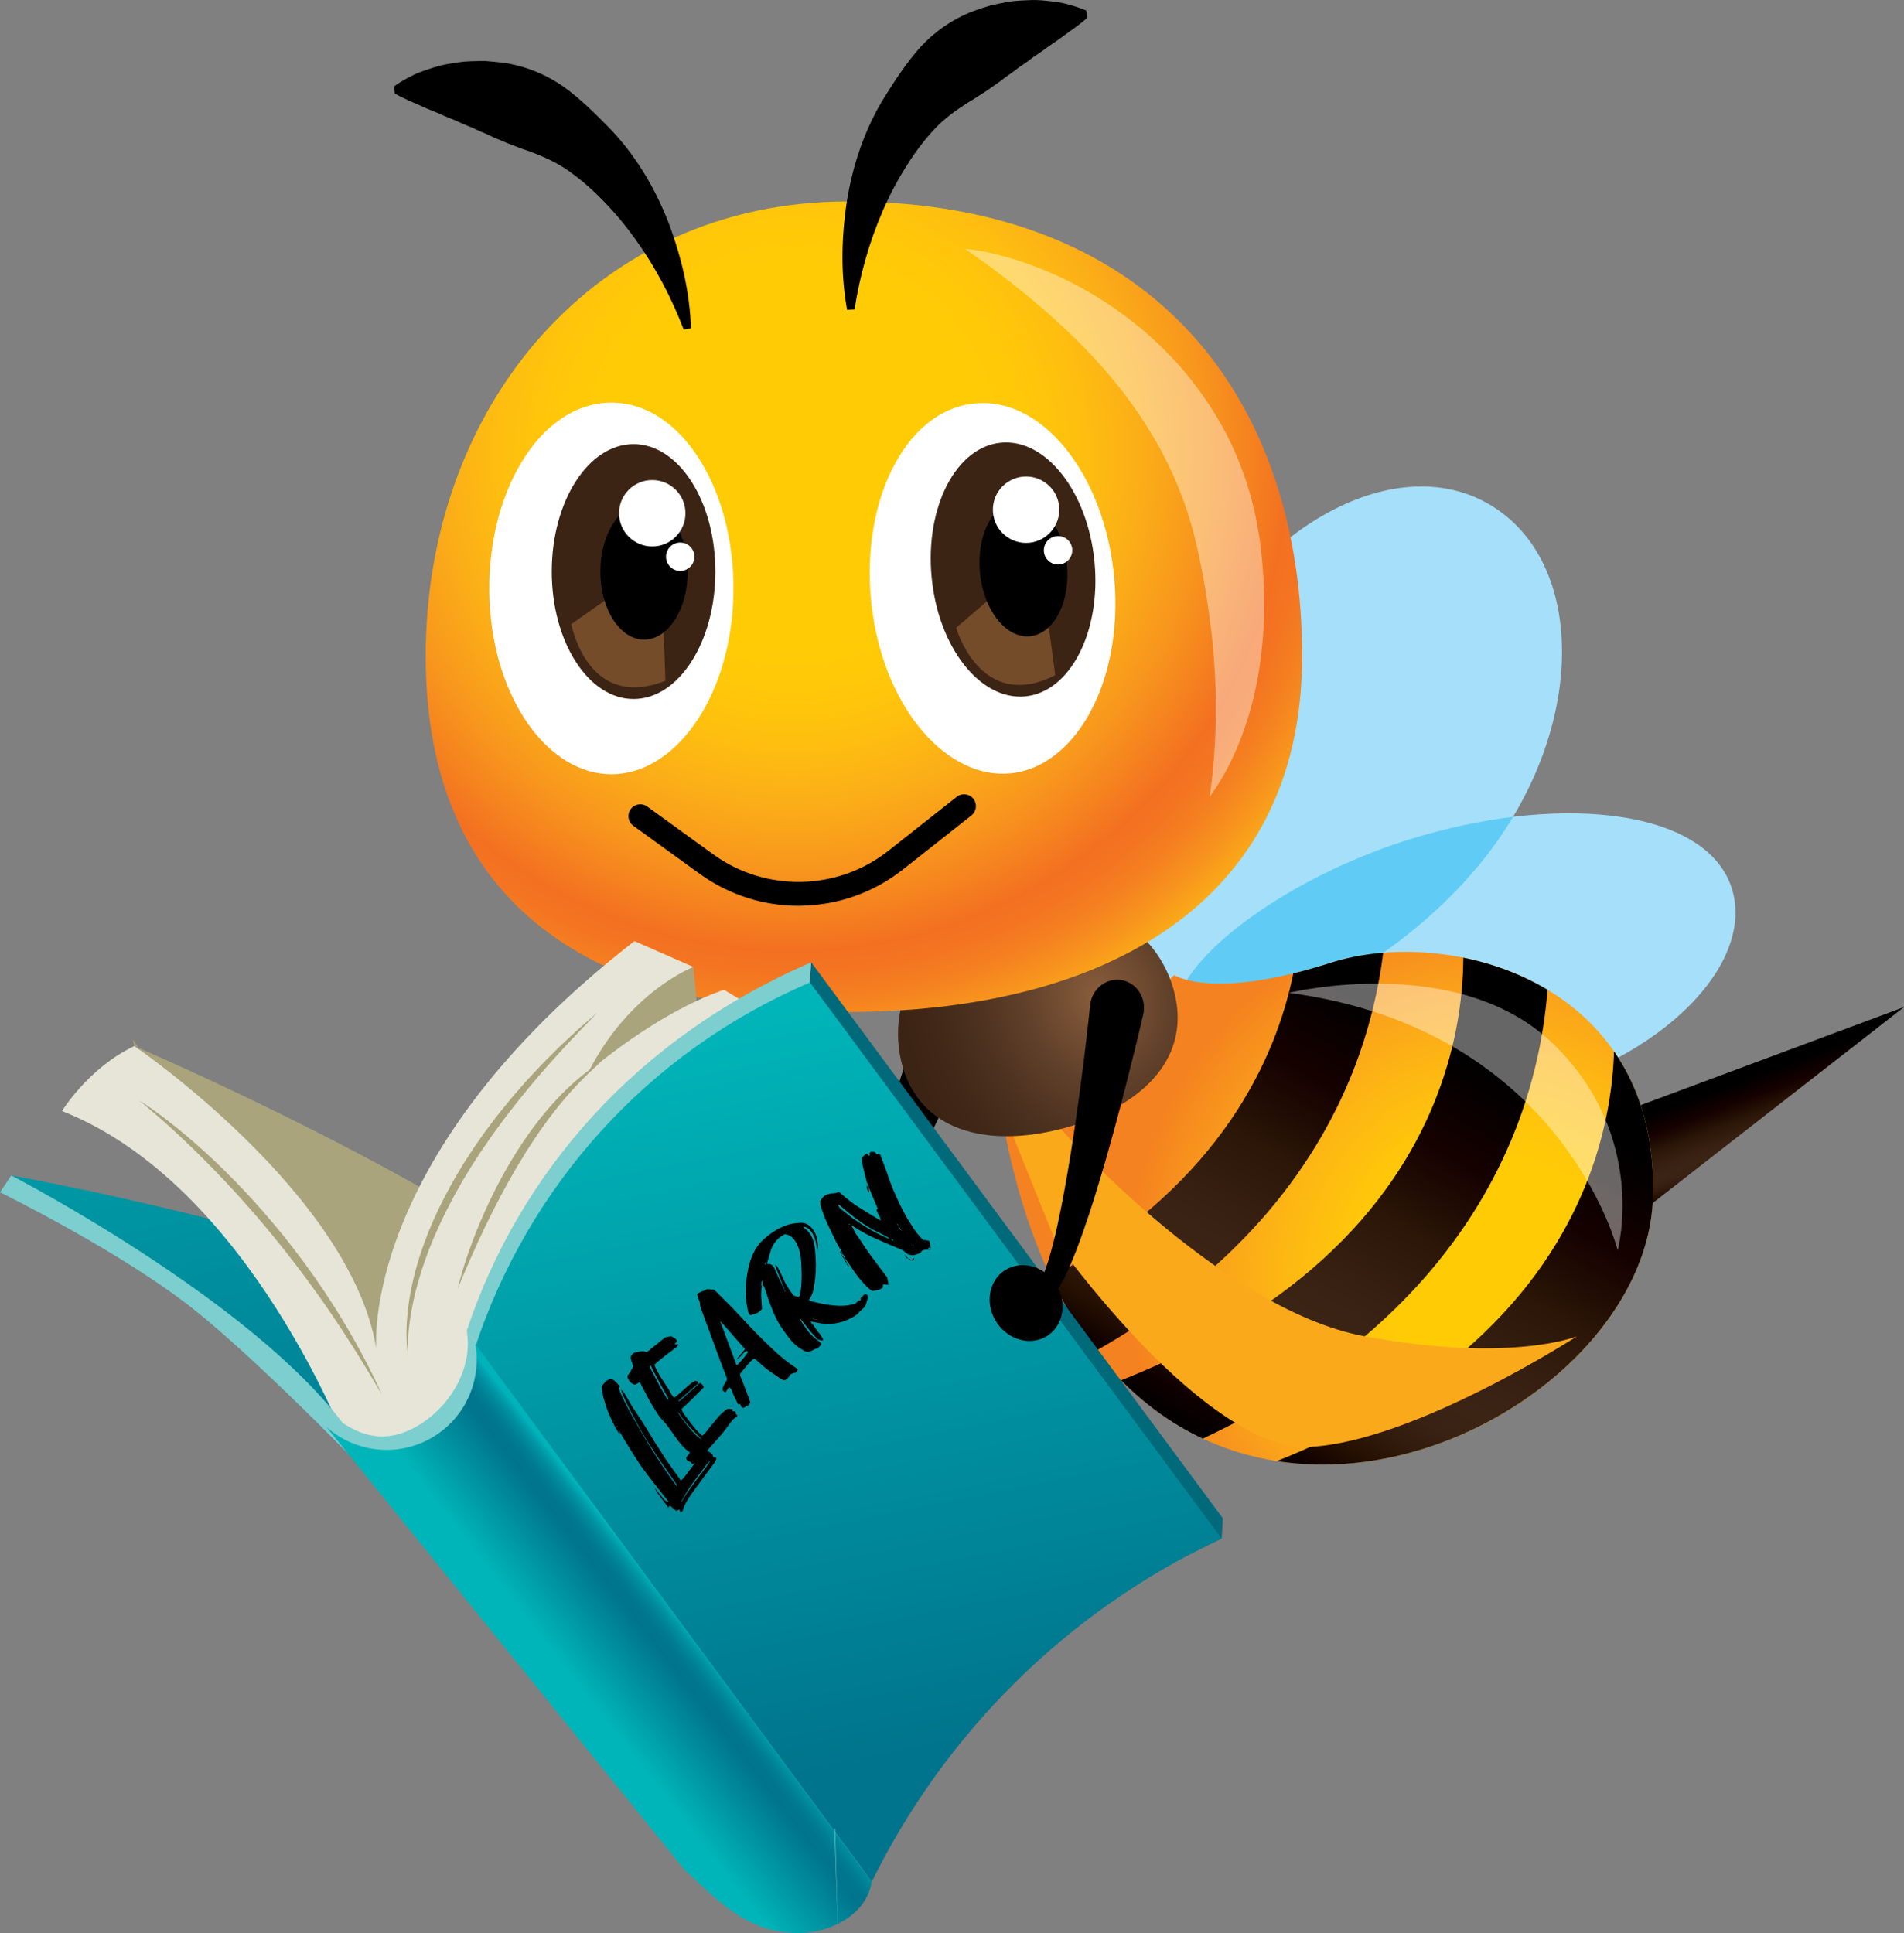 <?xml version="1.0" encoding="utf-8"?>
<!-- Generator: Adobe Illustrator 25.4.1, SVG Export Plug-In . SVG Version: 6.00 Build 0)  -->
<svg version="1.1" id="Layer_1" xmlns="http://www.w3.org/2000/svg" xmlns:xlink="http://www.w3.org/1999/xlink" x="0px" y="0px"
	 viewBox="0 0 4117.5 4180.3" style="enable-background:new 0 0 4117.5 4180.3;" xml:space="preserve">
<rect x="0" y="0" width="4117.5" height="4180.3" fill="#808080" stroke="none"/>
<style type="text/css">
	.st0{fill:url(#SVGID_1_);}
	.st1{fill:url(#SVGID_00000045592015421649189480000009696306144486368950_);}
	.st2{fill:#60CCF5;}
	.st3{fill:url(#SVGID_00000088852076114318184770000014440490697748802220_);}
	.st4{clip-path:url(#SVGID_00000178885617196794152110000006918097064908908947_);}
	.st5{fill:url(#SVGID_00000145023299899453609190000008830970210743134879_);}
	.st6{fill:url(#SVGID_00000018930195519451247810000007660743853213181086_);}
	.st7{fill:url(#SVGID_00000172411723197520516320000006370991125258377906_);}
	.st8{fill:#FAA91B;}
	.st9{opacity:0.4;fill:#FFFFFF;}
	.st10{fill:url(#SVGID_00000168825066841952454620000009596029509374240911_);}
	.st11{fill:url(#SVGID_00000034789848033363096870000015894426329840405384_);}
	.st12{fill:#FFFFFF;}
	.st13{fill:#3C2415;}
	.st14{fill:#754C29;}
	.st15{fill:#AAA47D;}
	.st16{fill:url(#SVGID_00000027578519774056054630000016231960303565339802_);}
	.st17{fill:#E6E5D8;}
	.st18{fill:#7CCECF;}
	.st19{fill:#006A7B;}
	.st20{fill:url(#SVGID_00000065772009932735112170000006155043033154286464_);}
	.st21{fill:url(#SVGID_00000103248800640205613650000005086632095998896311_);}
</style>
<g>
	<g>
		<path d="M1814.5,2782.9c14.2,44.4-6.8,90.8-46.9,103.6c-40.1,12.8-84.1-12.8-98.3-57.2c-14.2-44.4,6.7-90.8,46.9-103.6
			C1756.3,2712.9,1800.3,2738.5,1814.5,2782.9z"/>
		<g>
			<g>
				<path d="M2136.2,2185.9l-9.4,21.3l-9.4,21.1l-18.9,42c-12.7,27.9-25.6,55.8-38.6,83.6c-26,55.6-52.7,110.9-80.4,165.8
					c-27.8,54.9-56.4,109.4-87.7,163.1c-15.7,26.8-32,53.4-50.3,79.4c-9.2,13-18.8,25.9-30.2,38.5c-2.8,3.1-5.8,6.3-9,9.4
					c-3.2,3.1-6.5,6.2-10.3,9.2c-3.8,3-8,6.1-13.2,8.9c-1.3,0.7-2.8,1.4-4.2,2c-1.6,0.6-3.1,1.3-4.8,1.8c-3.4,1.1-7.4,2-11.9,2.2
					c-12.1,0.7-22.6-8.5-23.3-20.6c-0.7-12.1,8.5-22.6,20.6-23.3c-1.4-0.2-0.8-0.2,0.5-1.3c1.3-1.1,3.2-2.7,5-4.7
					c1.9-2,3.9-4.3,5.8-6.8c2-2.5,3.9-5.2,5.8-7.9c7.7-11.1,14.9-23.7,21.7-36.5c13.6-25.7,25.9-52.9,37.5-80.4
					c23.3-55,44.3-111.6,64.5-168.4c20.1-56.9,39.3-114.2,57.7-171.8c9.2-28.8,18.3-57.6,27.2-86.5l13.2-43.3l6.5-21.7l6.3-21.5
					l0.1-0.4c10.7-36.4,48.9-57.2,85.3-46.5c36.4,10.7,57.2,48.9,46.5,85.3C2138.4,2180.4,2137.3,2183.3,2136.2,2185.9z"/>
			</g>
		</g>
	</g>
	
		<radialGradient id="SVGID_1_" cx="3307.783" cy="1569.017" r="1121.831" gradientTransform="matrix(1.03 -0.409 0.231 1.054 -705.3 819.212)" gradientUnits="userSpaceOnUse">
		<stop  offset="0" style="stop-color:#BCE6FB"/>
		<stop  offset="0" style="stop-color:#B4E4FA"/>
		<stop  offset="0" style="stop-color:#A5DFF9"/>
	</radialGradient>
	<path class="st0" d="M3197.6,1871.5c-187,225.2-497.6,384.4-641.2,292.2c-143.6-92.3-127.9-441-0.8-704.7
		c156.2-324.1,469.7-494.1,675.3-362C3436.4,1229.1,3427.5,1594.6,3197.6,1871.5z"/>
	
		<radialGradient id="SVGID_00000089549160381657844030000015640091896898934459_" cx="3236.064" cy="2825.674" r="865.297" gradientTransform="matrix(1.303 -0.645 0.736 0.797 -2602.461 1755.992)" gradientUnits="userSpaceOnUse">
		<stop  offset="0" style="stop-color:#BCE6FB"/>
		<stop  offset="0" style="stop-color:#B4E4FA"/>
		<stop  offset="0" style="stop-color:#A5DFF9"/>
	</radialGradient>
	<path style="fill:url(#SVGID_00000089549160381657844030000015640091896898934459_);" d="M3170.7,2387
		c-285.6,30.7-603.7-41.3-630-169.5c-26.3-128.2,237.7-319.7,512.3-403.9c337.6-103.6,658.8-59.2,696.5,124.4
		C3787.2,2121.6,3521.8,2349.2,3170.7,2387z"/>
	<path class="st2" d="M2547.2,2157.3c3,2.3,6.1,4.5,9.2,6.5c143.6,92.2,454.2-67,641.2-292.2c28.1-33.9,52.9-69.1,74.5-105.1
		c-70.3,8.5-144.2,24.2-219,47.1C2818.9,1885.4,2592.5,2035.2,2547.2,2157.3z"/>
	
		<linearGradient id="SVGID_00000169524370758947626390000015297821564610615463_" gradientUnits="userSpaceOnUse" x1="-1162.861" y1="5086.27" x2="-962.918" y2="5210.376" gradientTransform="matrix(-0.196 0.981 0.981 0.196 -1470.768 2461.394)">
		<stop  offset="0" style="stop-color:#000000"/>
		<stop  offset="0.101" style="stop-color:#000000"/>
		<stop  offset="0.279" style="stop-color:#150100"/>
		<stop  offset="0.439" style="stop-color:#2B1607"/>
		<stop  offset="0.574" style="stop-color:#372012"/>
		<stop  offset="0.669" style="stop-color:#3C2415"/>
		<stop  offset="0.727" style="stop-color:#392213"/>
		<stop  offset="0.785" style="stop-color:#311B0D"/>
		<stop  offset="0.845" style="stop-color:#240F01"/>
		<stop  offset="0.905" style="stop-color:#0F0000"/>
		<stop  offset="0.964" style="stop-color:#000000"/>
		<stop  offset="1" style="stop-color:#000000"/>
	</linearGradient>
	<polygon style="fill:url(#SVGID_00000169524370758947626390000015297821564610615463_);" points="3457.2,2423.7 4117.5,2177.8 
		3459.4,2690.9 	"/>
	<g>
		<defs>
			<path id="SVGID_00000178889963427745767600000006656875520690976414_" d="M2539.5,2108.6c0,0,81.7,55.4,338-26.5
				c256.3-82,713.6,39.7,697,509.5c-19.2,542.5-1179.1,1027.8-1403.2-152.6L2539.5,2108.6z"/>
		</defs>
		
			<radialGradient id="SVGID_00000062870417786579079970000004165987652443092669_" cx="3237.877" cy="2751.784" r="797.955" gradientUnits="userSpaceOnUse">
			<stop  offset="0.288" style="stop-color:#FFCB05"/>
			<stop  offset="0.405" style="stop-color:#FFC60A"/>
			<stop  offset="0.572" style="stop-color:#FDB813"/>
			<stop  offset="0.77" style="stop-color:#FAA21B"/>
			<stop  offset="0.989" style="stop-color:#F5841F"/>
			<stop  offset="1" style="stop-color:#F58220"/>
		</radialGradient>
		
			<use xlink:href="#SVGID_00000178889963427745767600000006656875520690976414_"  style="overflow:visible;fill:url(#SVGID_00000062870417786579079970000004165987652443092669_);"/>
		<clipPath id="SVGID_00000031915417130765246110000003956298444501872796_">
			<use xlink:href="#SVGID_00000178889963427745767600000006656875520690976414_"  style="overflow:visible;"/>
		</clipPath>
		<g style="clip-path:url(#SVGID_00000031915417130765246110000003956298444501872796_);">
			
				<linearGradient id="SVGID_00000070807930835014208030000000929949116697297799_" gradientUnits="userSpaceOnUse" x1="562.43" y1="2966.694" x2="1717.252" y2="3180.425" gradientTransform="matrix(-0.65 0.76 0.76 0.65 950.485 -408.589)">
				<stop  offset="0" style="stop-color:#000000"/>
				<stop  offset="0.101" style="stop-color:#000000"/>
				<stop  offset="0.279" style="stop-color:#150100"/>
				<stop  offset="0.439" style="stop-color:#2B1607"/>
				<stop  offset="0.574" style="stop-color:#372012"/>
				<stop  offset="0.669" style="stop-color:#3C2415"/>
				<stop  offset="0.727" style="stop-color:#392213"/>
				<stop  offset="0.785" style="stop-color:#311B0D"/>
				<stop  offset="0.845" style="stop-color:#240F01"/>
				<stop  offset="0.905" style="stop-color:#0F0000"/>
				<stop  offset="0.964" style="stop-color:#000000"/>
				<stop  offset="1" style="stop-color:#000000"/>
			</linearGradient>
			<path style="fill:url(#SVGID_00000070807930835014208030000000929949116697297799_);" d="M2740.4,2622.6
				c95.1-111.3,154.2-222.9,191-320.3c99.9-264.9,60.3-483.6,58.6-492.8l-182.7,34.1c5.3,29.4,118.5,724-824,1046l60.1,176
				C2382.4,2949.6,2600.3,2786.4,2740.4,2622.6z"/>
			
				<linearGradient id="SVGID_00000093871597286497930980000013121531129400815022_" gradientUnits="userSpaceOnUse" x1="495.49" y1="3328.367" x2="1650.278" y2="3542.092" gradientTransform="matrix(-0.65 0.76 0.76 0.65 950.485 -408.589)">
				<stop  offset="0" style="stop-color:#000000"/>
				<stop  offset="0.101" style="stop-color:#000000"/>
				<stop  offset="0.279" style="stop-color:#150100"/>
				<stop  offset="0.439" style="stop-color:#2B1607"/>
				<stop  offset="0.574" style="stop-color:#372012"/>
				<stop  offset="0.669" style="stop-color:#3C2415"/>
				<stop  offset="0.727" style="stop-color:#392213"/>
				<stop  offset="0.785" style="stop-color:#311B0D"/>
				<stop  offset="0.845" style="stop-color:#240F01"/>
				<stop  offset="0.905" style="stop-color:#0F0000"/>
				<stop  offset="0.964" style="stop-color:#000000"/>
				<stop  offset="1" style="stop-color:#000000"/>
			</linearGradient>
			<path style="fill:url(#SVGID_00000093871597286497930980000013121531129400815022_);" d="M3090.9,2751.2
				c95.1-111.3,154.2-223,191-320.4c99.9-264.8,60.3-483.6,58.6-492.7l-182.8,34.1c5.3,29.4,118.5,724-824,1046l60.1,175.9
				C2732.9,3078.2,2950.9,2915,3090.9,2751.2z"/>
			
				<linearGradient id="SVGID_00000114075321998491682480000012319326586536387469_" gradientUnits="userSpaceOnUse" x1="426.512" y1="3700.829" x2="1581.347" y2="3914.562" gradientTransform="matrix(-0.65 0.76 0.76 0.65 950.485 -408.589)">
				<stop  offset="0" style="stop-color:#000000"/>
				<stop  offset="0.101" style="stop-color:#000000"/>
				<stop  offset="0.279" style="stop-color:#150100"/>
				<stop  offset="0.439" style="stop-color:#2B1607"/>
				<stop  offset="0.574" style="stop-color:#372012"/>
				<stop  offset="0.669" style="stop-color:#3C2415"/>
				<stop  offset="0.727" style="stop-color:#392213"/>
				<stop  offset="0.785" style="stop-color:#311B0D"/>
				<stop  offset="0.845" style="stop-color:#240F01"/>
				<stop  offset="0.905" style="stop-color:#0F0000"/>
				<stop  offset="0.964" style="stop-color:#000000"/>
				<stop  offset="1" style="stop-color:#000000"/>
			</linearGradient>
			<path style="fill:url(#SVGID_00000114075321998491682480000012319326586536387469_);" d="M3426,2937.1
				c95.6-111.9,155-224,191.9-321.9c100.5-266.2,60.6-486.3,58.9-495.5l-192.8,36.4l96.4-18.2l-96.4,17.7
				c5.3,29.2,117.5,719.8-820.7,1040.3l63.4,185.6C3066.8,3265.3,3285.5,3101.6,3426,2937.1z"/>
		</g>
	</g>
	<path class="st8" d="M2279.7,2425.4c0,0,355.5,406.2,671.8,464.4c316.2,58.2,458.6,0,458.6,0s-349.4,226.4-576.3,239
		c-226.9,12.5-551.7-445.9-551.7-445.9l-122.8-304.1L2279.7,2425.4z"/>
	<path class="st9" d="M2787,2147c0,0,366.6-89.4,572.5,110.9c205.9,200.3,138.8,446,138.8,446S3379.4,2225.1,2787,2147z"/>
	
		<radialGradient id="SVGID_00000176722996858054120040000007274591162903615407_" cx="2571.613" cy="2239.771" r="510.075" gradientTransform="matrix(0.822 -0.116 0.184 0.981 -152.526 257.287)" gradientUnits="userSpaceOnUse">
		<stop  offset="0" style="stop-color:#8B5E3C"/>
		<stop  offset="8.927208e-02" style="stop-color:#7F5637"/>
		<stop  offset="0.374" style="stop-color:#60402A"/>
		<stop  offset="0.631" style="stop-color:#4C311F"/>
		<stop  offset="0.849" style="stop-color:#402717"/>
		<stop  offset="1" style="stop-color:#3C2415"/>
	</radialGradient>
	<path style="fill:url(#SVGID_00000176722996858054120040000007274591162903615407_);" d="M2537.2,2137.1
		c42.8,147.2-63.2,252.1-224.8,299.2c-161.5,47-317.4,18.3-360.2-128.9c-42.9-147.2,53.4-304.6,214.9-351.6
		C2328.6,1908.7,2494.3,1989.9,2537.2,2137.1z"/>
	
		<radialGradient id="SVGID_00000131368332729059678560000009540457347060298912_" cx="1712.987" cy="983.915" r="1393.747" gradientUnits="userSpaceOnUse">
		<stop  offset="0.288" style="stop-color:#FFCB05"/>
		<stop  offset="0.365" style="stop-color:#FFC808"/>
		<stop  offset="0.453" style="stop-color:#FEBE10"/>
		<stop  offset="0.545" style="stop-color:#FBAD18"/>
		<stop  offset="0.642" style="stop-color:#F8961D"/>
		<stop  offset="0.741" style="stop-color:#F47920"/>
		<stop  offset="0.769" style="stop-color:#F37021"/>
		<stop  offset="0.802" style="stop-color:#F47421"/>
		<stop  offset="0.848" style="stop-color:#F58120"/>
		<stop  offset="0.901" style="stop-color:#F8961D"/>
		<stop  offset="0.959" style="stop-color:#FCB316"/>
		<stop  offset="1" style="stop-color:#FFCB05"/>
	</radialGradient>
	<path style="fill:url(#SVGID_00000131368332729059678560000009540457347060298912_);" d="M2815.9,1419
		c0,543.1-440.3,769.3-983.3,769.3c-543,0-912-226.3-912-769.3c0-543,368.9-983.3,912-983.3C2508.6,435.8,2815.9,876,2815.9,1419z"
		/>
	<path d="M1726.6,1958.8c-36.5,0-72.5-5.4-107.3-16.2c-38.2-11.8-74-29.6-106.5-53.2l-143.2-103.7c-11.5-8.3-14-24.3-5.7-35.8
		c8.3-11.5,24.3-14,35.8-5.7l143.2,103.7c113,81.8,268.4,78.6,377.9-7.8l148.1-116.9c11.1-8.8,27.2-6.9,36,4.2
		c8.8,11.1,6.9,27.2-4.2,36l-148.1,116.9c-31.5,24.8-66.5,44.2-104.2,57.5c-36.7,13-75.2,20-114.2,20.8
		C1731.7,1958.8,1729.2,1958.8,1726.6,1958.8z"/>
	<path class="st12" d="M1585.5,1301.2c-10,212.4-127.6,373.1-263.3,373.1c-135.8,0-253.4-160.7-263.4-373.1
		c-10.8-229.8,106.7-430.5,263.4-430.5C1478.8,870.7,1596.3,1071.4,1585.5,1301.2z"/>
	<g>
		<path class="st13" d="M1547,1236c0,152.2-79.2,275.6-176.9,275.6c-97.7,0-176.9-123.4-176.9-275.6c0-152.2,79.2-275.6,176.9-275.6
			C1467.8,960.4,1547,1083.8,1547,1236z"/>
		<path class="st14" d="M1368.8,1256l-133.3,93.6c0,0,34.2,189.1,203.5,122.5l-7.2-194.5L1368.8,1256z"/>
		<path d="M1487.3,1236c0,81.2-42.3,147.2-94.5,147.2c-52.2,0-94.5-65.9-94.5-147.2c0-81.3,42.3-147.1,94.5-147.1
			C1444.9,1088.9,1487.3,1154.8,1487.3,1236z"/>
		<path class="st12" d="M1482.3,1109.9c0,39.7-32.1,71.8-71.8,71.8s-71.8-32.1-71.8-71.8c0-39.6,32.1-71.8,71.8-71.8
			S1482.3,1070.3,1482.3,1109.9z"/>
		<path class="st12" d="M1501.7,1203.9c0-16.9-13.7-30.7-30.7-30.7c-17,0-30.7,13.7-30.7,30.7c0,17,13.7,30.7,30.7,30.7
			C1488,1234.6,1501.7,1220.8,1501.7,1203.9z"/>
	</g>
	<path class="st12" d="M2411.4,1275.9c10.4,212.3-91.4,383.6-226.5,396.5c-135.2,12.9-267.6-135.8-297.8-346.3
		c-32.7-227.8,65.1-438.7,221.1-453.7C2264.1,857.6,2400.2,1046.1,2411.4,1275.9z"/>
	<g>
		<path class="st13" d="M2366.9,1214.7c14.5,151.5-52.5,281.9-149.8,291.2c-97.3,9.3-187.9-105.9-202.4-257.4
			c-14.5-151.5,52.6-281.9,149.8-291.2C2261.7,948,2352.3,1063.2,2366.9,1214.7z"/>
		<path class="st14" d="M2191.4,1251.6l-123.7,105.9c0,0,52.1,184.9,214.3,102.5l-25.8-192.9L2191.4,1251.6z"/>
		<path d="M2307.3,1220.4c7.8,80.9-28,150.5-80,155.5c-51.9,5-100.3-56.6-108.1-137.4c-7.8-80.9,28-150.5,80-155.5
			C2251.2,1078,2299.6,1139.6,2307.3,1220.4z"/>
		<path class="st12" d="M2290.4,1095.4c3.8,39.4-25.1,74.5-64.6,78.3c-39.5,3.8-74.6-25.2-78.3-64.6c-3.8-39.5,25.1-74.5,64.6-78.3
			C2251.6,1027,2286.7,1055.9,2290.4,1095.4z"/>
		<path class="st12" d="M2318.7,1187c-1.6-16.9-16.6-29.3-33.5-27.6c-16.9,1.6-29.2,16.6-27.7,33.5c1.6,16.9,16.7,29.3,33.5,27.6
			C2307.9,1219,2320.3,1203.9,2318.7,1187z"/>
	</g>
	<path d="M1848,669.2c11.4-73.8,31.8-145.8,60.4-211.7c14.2-33,30.6-64.5,49-93.9c18.1-29.5,38.3-57.1,60.9-81.6
		c22.4-24.8,49.6-44.2,76.6-61.2c14-8,26.7-17.1,40.1-25.4c12.7-9.3,26.1-17.6,38.6-27.8c6.5-4.8,13.3-9.3,19.8-14.2l9.9-7.6l10.4-7
		c6.9-4.8,13.9-9.9,20.8-15.3c7.3-4.7,14.5-9.7,21.9-14.9c14.4-11.2,30.2-20.4,45.7-32.5c15.8-11.6,32.3-22.5,49.1-37.5l-2.1-15.9
		c-10.2-4.3-20.4-7.9-30.8-10.8c-10.4-2.8-20.9-6-31.3-7.3c-20.9-2.8-42.3-5.5-63.5-4.2c-10.6,0.4-21.3,1-32,2
		c-10.6,1.5-21.1,3.4-31.7,5.5c-5.3,1-10.5,2.2-15.8,3.4l-15.5,4.7c-10.3,3.3-20.6,6.7-30.8,10.7c-40.3,16.6-77.1,42.4-106.8,74.6
		c-29.4,32.7-53.2,69.2-75.7,104.8c-45.3,71.6-71.2,151-83.9,229.6c-11.9,79-13.4,157.5,0.6,234.3L1848,669.2z"/>
	<path d="M1478.5,712.6c-26.7-69.7-61.7-135.8-103.6-194.1c-20.8-29.2-43.5-56.6-67.6-81.4c-24-25-49.5-47.7-76.7-66.9
		c-27.1-19.5-57.8-32.7-87.8-43.7c-15.4-4.8-29.7-11.1-44.6-16.4c-14.3-6.4-29.2-11.7-43.6-19.1c-7.4-3.3-14.9-6.2-22.4-9.7
		l-11.3-5.3l-11.6-4.7c-7.8-3.2-15.6-6.7-23.6-10.5c-8.1-3-16.2-6.4-24.5-10c-16.4-7.9-33.8-13.6-51.5-22.1
		c-17.9-8-36.3-15.2-55.9-26.4l-1.3-15.9c9-6.4,18.3-12.1,27.8-17.1c9.5-5,19.1-10.3,29.1-13.7c19.8-7.2,40.2-14.3,61.2-17.5
		c10.5-1.8,21-3.6,31.7-4.8c10.6-0.7,21.4-1.2,32.1-1.3c5.4-0.1,10.8-0.1,16.2,0l16.1,1.4c10.8,1.1,21.6,2.2,32.3,3.9
		c42.9,7.8,84.3,25.2,120.1,50.4c35.7,25.8,66.6,56.4,96.1,86.5c59.3,60.4,101.4,132.6,130.3,206.8c28.3,74.7,46.2,151.2,48.8,229.1
		L1478.5,712.6z"/>
	<path class="st9" d="M2086.7,538.1c31.2,2.8,61.8,9.7,91.9,18.3c30.2,8.5,59.7,19.3,88.7,31.5c57.9,24.7,113.4,56.6,165,94.8
		c25.7,19.2,50.6,39.9,73.9,62.4c11.7,11.2,23.2,22.8,34.3,34.7c10.6,12.4,21.9,24.2,31.9,37.2c40.9,51.1,76,107.9,102,168.9
		c6.1,15.4,12.2,30.8,17.8,46.4c4.8,15.8,10.3,31.5,14.4,47.5c3.6,16.1,8.1,32.1,10.9,48.3l4.3,24.3c1.5,8.1,2.8,16.3,3.6,24.1
		c1.8,15.8,3.8,31.5,4.9,47.3c0.6,7.9,1.4,15.8,1.9,23.7l0.9,23.8c0.8,15.8,0.7,31.8,0.7,47.7c-0.2,15.9-1.1,31.8-1.8,47.7
		c-4.5,63.5-14.5,126.8-33.6,187.3c-18.9,60.5-45.4,118.6-82.4,168.9c17.3-123.1,16.8-239.1,4-354c-6.7-57.3-15.9-114.1-27.9-170.3
		c-3-14.2-6.4-27-9.4-40.6c-3-13.4-7.7-26.3-11.3-39.5c-3.9-13.1-8.8-25.9-13.1-38.8c-4.7-12.8-10-25.4-15-38.1
		c-43-100.3-106.2-192.4-184.8-275.3c-39.1-41.6-81.9-81.1-127.3-118.9C2185.8,609.5,2137.9,573.3,2086.7,538.1z"/>
	<g>
		<g>
			<g>
				<polygon class="st15" points="1499.4,2091 1512.5,2226.8 1175.3,2499.3 1150.5,2350.5 1347.3,2127.3 				"/>
				
					<linearGradient id="SVGID_00000058562258985439932130000015486543226077529735_" gradientUnits="userSpaceOnUse" x1="1557.975" y1="226.808" x2="1105.372" y2="2606.409" gradientTransform="matrix(0.919 -0.393 0.393 0.919 -1137.671 1506.034)">
					<stop  offset="0.192" style="stop-color:#00B5B9"/>
					<stop  offset="1" style="stop-color:#00748C"/>
				</linearGradient>
				<path style="fill:url(#SVGID_00000058562258985439932130000015486543226077529735_);" d="M705.2,3085.1
					c0,0-236.4-278-680.8-543.2c0,0,1346.7,238.2,1486.7,617.1l55.9,962L705.2,3085.1z"/>
				<path class="st15" d="M290.5,2262.1c0,0,888.5,379.1,1133.1,681.5c0,0-605.2,63-623,48c-17.7-15.1-513.3-743.4-513.3-743.4"/>
				<path class="st17" d="M134,2402.6c0,0,57.8-94.2,156.6-140.5c0,0,466.5,318.2,523.1,653.4c0,0-37.8-417.1,558.3-880.4
					l127.4,55.9c0,0-137.8,52.4-226.7,226.9c0,0,143.2-125.8,292.8-177.5l159.3,95.4l140.4,328.3l-806.1,782l-305.2-212.4
					C753.9,3133.7,540.4,2561.9,134,2402.6z"/>
				<g>
					<path class="st18" d="M0,2578.3l24.4-36.4c0,0,563.5,291.6,743.6,573.9l67.2,112.1c0,0-257.1-269.6-415.2-395.6
						C261.8,2706.3,0,2578.3,0,2578.3z"/>
					<path class="st18" d="M1486.1,4012.3c64,57.8,156.9,119.8,232.6,70.5c67.6-44,160.6,28.5,147.2-46.3l-856.6-1159.1
						c13.4,74.8-29.5,156.3-97.1,200.3c-75.7,49.3-140,31.1-204-26.8L1486.1,4012.3z"/>
					<g>
						<path class="st19" d="M1754.2,2080.9l-7.4,96.9l57.9,1775.8l1.3,1.8l60,81.2c154.7-313.5,416.9-538.2,775.8-709.6l2.6-43.7
							L1754.2,2080.9z"/>
						<path class="st18" d="M1754.2,2080.9c-378.1,163.5-631.3,455.9-744.8,796.6l795.3,1076.1l-57.9-1775.8L1754.2,2080.9z"/>
						
							<linearGradient id="SVGID_00000134934161573950679810000006093017188238619582_" gradientUnits="userSpaceOnUse" x1="2373.032" y1="1336.756" x2="1959.563" y2="3325.052" gradientTransform="matrix(0.919 -0.393 0.393 0.919 -1137.671 1506.034)">
							<stop  offset="0.192" style="stop-color:#00B5B9"/>
							<stop  offset="1" style="stop-color:#00748C"/>
						</linearGradient>
						<path style="fill:url(#SVGID_00000134934161573950679810000006093017188238619582_);" d="M1028.7,2910
							c113.5-340.7,366.7-633.1,722.9-785.4l890.1,1202.4c-341,160.1-600.7,426.4-756.4,742.1L1028.7,2910z"/>
						
							<linearGradient id="SVGID_00000032608394543543052950000016894485132698609560_" gradientUnits="userSpaceOnUse" x1="1451.568" y1="3474.817" x2="1194.425" y2="3674.817">
							<stop  offset="0" style="stop-color:#00B2BA"/>
							<stop  offset="6.136469e-03" style="stop-color:#00ACB5"/>
							<stop  offset="4.666669e-02" style="stop-color:#0096A5"/>
							<stop  offset="8.873209e-02" style="stop-color:#00879A"/>
							<stop  offset="0.133" style="stop-color:#007C92"/>
							<stop  offset="0.179" style="stop-color:#00768E"/>
							<stop  offset="0.233" style="stop-color:#00748C"/>
							<stop  offset="0.808" style="stop-color:#00B5B9"/>
						</linearGradient>
						<path style="fill:url(#SVGID_00000032608394543543052950000016894485132698609560_);" d="M1480.2,4043.2
							c64,57.8,125.3,130.5,232.3,136.8c81.5,4.8,161.6-39.4,172.8-110.9l-857.5-1163c13.4,74.8-17.9,153.7-85.5,197.7
							c-75.7,49.3-172.9,39.2-236.9-18.6L1480.2,4043.2z"/>
					</g>
				</g>
				<g>
					<g>
						<g>
							<path class="st15" d="M989.7,2787.1c1.3-6,2.9-11.9,4.5-17.9c1.6-5.9,3.3-11.8,5-17.7c3.4-11.8,7.2-23.5,11.2-35.1
								c7.9-23.3,16.7-46.3,26.1-69c19-45.4,40.8-89.7,65.9-132.2c25.1-42.5,53.4-83.3,85.8-120.6c4.1-4.6,8.2-9.3,12.4-13.8
								c4.2-4.6,8.4-9,12.7-13.5c8.7-8.8,17.6-17.4,26.8-25.6c9.3-8.2,18.7-16.1,28.5-23.5c5-3.7,9.9-7.4,15-10.8
								c5-3.5,10.2-6.8,15.4-10.1c-37.3,31.9-70.3,67.8-100.2,106.1c-29.9,38.3-56.6,78.9-81.3,120.7c-24.7,41.9-47.3,85-68.4,128.9
								c-10.6,22-20.8,44.1-30.7,66.5c-5,11.2-9.8,22.4-14.6,33.7c-2.4,5.6-4.8,11.3-7.1,16.9C994.3,2775.7,992,2781.4,989.7,2787.1
								z"/>
						</g>
					</g>
					<g>
						<g>
							<path class="st15" d="M882.7,2931.6c-1.8-8.9-2.6-18.1-3.2-27.2c-0.3-4.6-0.4-9.1-0.5-13.7c-0.1-2.3,0-4.6,0-6.9l0-6.9
								c0.3-18.3,2.1-36.6,4.4-54.8l2-13.6l2.4-13.5l1.2-6.8l1.5-6.7l2.9-13.4c0.5-2.3,1.1-4.5,1.6-6.7l1.7-6.7l1.7-6.7
								c0.6-2.2,1.1-4.5,1.8-6.6l3.9-13.2c1.3-4.4,2.5-8.8,4.1-13.2l4.4-13c1.5-4.3,2.9-8.7,4.5-13l4.9-12.9l2.4-6.4l1.2-3.2
								c0.4-1.1,0.9-2.1,1.3-3.2l10.7-25.4l11.6-25c16-33.1,33.8-65.2,53.1-96.4c1.2-2,2.4-3.9,3.7-5.8l3.8-5.8l7.5-11.5l7.5-11.5
								c2.6-3.8,5.2-7.5,7.8-11.3l15.8-22.5c5.4-7.4,11-14.7,16.5-22c10.9-14.7,22.6-28.8,34.1-43c5.7-7.2,11.8-14,17.7-20.9
								l18-20.7c1.5-1.7,3.1-3.4,4.6-5.1l4.7-5l9.3-10c6.2-6.7,12.4-13.4,18.7-20l19.3-19.4l9.7-9.7l4.8-4.8
								c1.6-1.6,3.2-3.2,4.9-4.8l20-18.7l10-9.3l5-4.7l2.5-2.3l2.6-2.3l20.6-18c6.9-5.9,13.8-11.9,20.7-17.8
								c-51,52.1-100.7,105.1-147,160.9l-17.1,21.1c-5.7,7-11.6,13.9-17,21.2c-11,14.4-22.4,28.5-32.8,43.3
								c-5.3,7.3-10.7,14.6-16,21.9l-15.3,22.4c-2.6,3.7-5.2,7.4-7.7,11.2l-7.4,11.4l-7.4,11.4l-3.7,5.7c-1.2,1.9-2.5,3.8-3.6,5.7
								l-14,23.2l-3.5,5.8c-1.2,1.9-2.2,3.9-3.3,5.9l-6.6,11.8l-6.7,11.8c-1.1,1.9-2.2,4-3.2,6l-3.1,6l-6.3,12c-2.1,4-4.3,8-6.2,12
								l-11.8,24.3l-11.1,24.7c-0.5,1-0.9,2.1-1.4,3.1l-1.3,3.1l-2.6,6.3l-5.1,12.5c-1.8,4.1-3.3,8.4-4.9,12.6l-4.7,12.7
								c-0.8,2.1-1.6,4.2-2.3,6.4l-2.2,6.4l-4.4,12.8c-0.8,2.1-1.4,4.3-2,6.5l-2,6.5c-1.3,4.3-2.7,8.6-3.9,13l-3.5,13.1l-1.8,6.5
								l-1.6,6.6l-3.1,13.2l-2.7,13.3c-0.4,2.2-1,4.4-1.3,6.6l-1.2,6.7c-0.8,4.5-1.6,8.9-2.2,13.4l-1,6.7c-0.3,2.2-0.7,4.5-0.9,6.7
								c-0.5,4.5-1.1,9-1.5,13.5l-0.6,6.8c-0.2,2.3-0.4,4.5-0.5,6.8c-0.2,4.5-0.5,9.1-0.6,13.6
								C881.9,2913.4,881.9,2922.5,882.7,2931.6z"/>
						</g>
					</g>
					<g>
						<g>
							<path class="st15" d="M300.3,2379.2c7.4,4.5,14.6,9.4,21.8,14.3c7.1,5,14.2,10,21.2,15.2c3.5,2.6,7,5.2,10.5,7.8l10.3,8
								c3.5,2.6,6.8,5.4,10.3,8.1c3.4,2.7,6.8,5.4,10.2,8.1c27,21.9,53.1,45,78.5,68.9c3.2,3,6.3,6,9.4,9l9.4,9.1
								c3.2,3,6.2,6.1,9.3,9.2l9.2,9.3c6.2,6.1,12.2,12.4,18.2,18.7l9,9.4l8.9,9.6c5.9,6.4,11.9,12.8,17.6,19.3
								c5.8,6.5,11.6,13,17.3,19.5l17,19.9c2.9,3.3,5.6,6.7,8.4,10l8.3,10.1l8.3,10.1l8.1,10.3l8.1,10.3l4,5.1
								c1.4,1.7,2.7,3.4,4,5.2c10.4,13.9,21.1,27.7,31.1,42l7.6,10.6l3.8,5.3l3.7,5.4l14.8,21.6l3.7,5.4l3.6,5.5l7.1,10.9l7.1,11
								l3.5,5.5l3.5,5.5c36.9,59,70.4,120.2,98.9,183.5c-35-60-71.5-118.8-110.5-176l-3.6-5.4l-3.7-5.3l-7.4-10.6l-7.4-10.6
								l-3.7-5.3l-3.8-5.2l-15.2-21l-3.8-5.3l-3.9-5.2l-7.8-10.4c-20.6-27.7-41.9-54.9-63.8-81.6c-21.7-26.8-44.3-53-67.3-78.7
								l-8.6-9.7l-8.8-9.5c-5.9-6.3-11.6-12.8-17.6-19c-11.8-12.6-23.8-25.1-35.9-37.4c-24.2-24.7-49-48.7-74.4-72.2
								c-3.1-3-6.4-5.9-9.6-8.8c-3.2-2.9-6.4-5.9-9.6-8.7l-9.7-8.6l-9.8-8.6c-6.5-5.7-13.1-11.3-19.8-16.9
								C313.8,2390,307.1,2384.5,300.3,2379.2z"/>
						</g>
					</g>
				</g>
			</g>
			<g>
				<path d="M1542.5,3151.2c1.5-0.1,3.8,0.2,6.6,0.9c-0.1,1-0.1,2.1-0.2,3.1c-0.1,1-0.4,1.8-0.9,2.3c-0.6,1.2-1.2,2.3-1.9,3.4
					c-0.7,1.1-1.3,2.2-1.9,3.4c-8.1,10.6-15.9,21.2-23.6,31.7c-7.7,10.5-15.4,21.1-23.1,31.7c-4.5,5.9-8.6,12.2-12.4,18.9
					c-3.8,6.7-6.9,13.9-9.2,21.4c-0.7,0.3-1.4,0.7-2.1,1.2c-0.7,0.5-1.4,0.8-2.1,1.2c-1.2-2.1-2.1-4.2-2.4-6.1
					c-1.2,0.4-2.4,0.9-3.6,1.4c-1.1,0.5-2.3,1-3.6,1.4c-2.1-1.7-4.2-3.4-6.4-5.3c-2.1-1.9-4.2-3.6-6.4-5.3c-1.1,0.6-1.9,1.1-2.5,1.5
					c-0.6,0.4-1.3,0.9-2,1.5c-3.3-4.5-6.6-8.9-9.8-13.1c-3.3-4.2-6.5-8.6-9.8-13.1c-3.8-5-7-10.3-9.5-15.8c2.9,3.6,5.7,7.1,8.5,10.5
					c2.8,3.4,5.5,6.7,8.2,10.2c1.6,2.2,3.2,4.1,4.8,5.7c1.6,1.6,3.5,2.8,5.7,3.5c0.3,0.4,0.8,0.5,1.4,0.5c0.6,0,1.2,0,1.9,0
					c-4.4-5.8-9.5-12.1-15.1-19.1c-5.6-7-11.2-14.1-16.8-21.3c-5.5-7.2-11-14.3-16.3-21.2c-5.3-6.9-10-13.5-14.1-19.6
					c-8-12-15.7-24.1-23.2-36.2c-7.5-12.1-14.9-24.5-22.4-37c0.1,0.9,0.4,1.8,0.7,2.7c0.4,1,0.7,2,1,3c-1,0.3-1.8,0.1-2.3-0.7
					c-0.5-0.7-0.9-1.4-1.2-2.1c-1.2-2.1-2.5-4.2-3.8-6.3c-1.3-2.1-2.6-4.3-3.8-6.8c-4.3-8.5-8.2-16.9-11.8-25.2
					c-3.6-8.3-6.6-17-9.2-26.1c-2-5.6-3.5-11.2-4.5-16.9c-0.9-5.6-1.7-11.4-2.4-17.3c1.7-1.8,3.2-3.6,4.6-5.5c1.4-1.9,3-3.6,4.8-5.2
					c1.8-1.6,3.8-2.8,5.9-3.7c2.1-0.9,4.6-1.2,7.5-0.8c1,0.4,2,0.9,3.1,1.6c1.1,0.7,2,1.5,2.8,2.4c2.1,1.7,4,3.5,5.6,5.5
					c1.6,2,3.4,3.9,5.3,5.7c-0.6,0.8-1,1.6-1.4,2.2c-0.4,0.7-0.7,1.3-0.9,1.7c1.1,4.9,4.2,12.6,9.3,23.2
					c5.2,10.6,11.6,22.7,19.2,36.4c7.6,13.6,15.9,28,24.8,43.3c8.9,15.2,17.8,29.9,26.8,43.9c9,14,17.4,26.9,25.4,38.4
					c7.9,11.6,14.4,20.4,19.5,26.6c0.9-0.8,1.1-1.6,0.7-2.3c-0.5-0.7-0.9-1.4-1.4-1.9c-1.7-2.7-3.5-5.2-5.3-7.7
					c-1.8-2.4-3.6-5-5.3-7.7c-5.2-7.4-10.8-15.4-16.9-24.1c-6.1-8.7-12-17.6-18-26.8c-5.9-9.1-11.8-18.2-17.4-27.2
					c-5.7-9-10.7-17.5-15-25.3c-6.8-12.4-13.3-24.7-19.7-36.7c-6.4-12-12.4-24.3-18.1-37.1c-0.7-1.9-1.4-3.9-1.9-5.8
					c-0.6-1.9-1.2-3.8-1.9-5.8c2.5,1.7,4.5,3.8,6,6.3c1.6,2.5,3.2,5.1,4.9,7.8c3.3,5.5,6.4,10.9,9.4,16.2c3,5.3,6.3,10.5,9.9,15.7
					c8,11.7,15.8,23.5,23.2,35.5c7.5,12,14.9,24.2,22.4,36.7c3,4.5,5.9,8.9,8.7,13.2c2.8,4.3,5.6,8.8,8.4,13.4
					c1.7,2.7,3.9,6,6.6,9.9c2.7,3.9,5.5,8,8.5,12.1c3,4.1,5.9,8.1,8.6,12c2.8,3.9,5.1,7.1,7,9.6c0.8,1.6,1.7,3,2.7,4.2
					c1,1.2,2.1,2.6,3.2,4.2c0.9-1.1,1.9-2.2,2.9-3c1-0.9,2-1.7,2.9-2.5c6.6-8.7,13.1-17.3,19.5-25.9c6.5-8.6,13-17.2,19.5-25.9
					c0.6-1.2,1.3-2.1,2.2-2.9c0.9-0.8,1.7-1.7,2.5-2.7c1.5-0.1,3-0.2,4.4-0.5c1.4-0.3,2.6-0.5,3.7-0.8c2.6,1.5,4.7,2.8,6.2,3.7
					c1.5,1,2.6,1.8,3.3,2.7c0.7,0.8,1.3,1.7,1.6,2.7C1541.7,3147.9,1542.1,3149.3,1542.5,3151.2z M1324.3,3064
					c-0.1-0.5-0.4-1.1-0.9-1.6l-0.5,0.5c0.5,0.5,0.8,1.1,0.9,1.6L1324.3,3064z M1329.6,3074.3c-0.3-0.4-0.6-0.7-1-1.1
					c-0.3-0.4-0.7-1.2-1.1-2.4l0.6,2.9c0.3,0,0.6,0.1,0.8,0.3C1329,3074.2,1329.3,3074.3,1329.6,3074.3z M1335.5,3086
					c-0.3-0.4-0.8-0.9-1.3-1.5c-0.6-0.6-0.9-1.2-1-1.7l-0.5,0.5c0.1,0.5,0.5,1.1,1,1.7c0.6,0.6,1,1.1,1.3,1.5L1335.5,3086z
					 M1445.8,3262.5c-2-0.8-2.5-1.7-1.4-2.7c0.1,0.5,0.3,0.9,0.6,1.2C1445.2,3261.3,1445.5,3261.8,1445.8,3262.5z M1471.3,3270.5
					l0.3-0.2l-0.3,0.8L1471.3,3270.5z M1473.1,3249.5c4.5-8.1,9.3-16,14.6-23.5c5.3-7.6,10.7-15,16.1-22.4
					c5.4-7.4,11-14.7,16.6-22.1c5.6-7.4,11-14.9,16.1-22.7c-1.6,1.1-3.1,2.2-4.3,3.3c-1.3,1.1-2.5,2.5-3.6,4.1
					c-6.6,8.7-13,17.3-19.4,25.8c-6.4,8.5-12.7,17.3-18.9,26.3c-2.7,4-5.2,8.1-7.7,12.4c-2.5,4.3-5,8.7-7.5,13.2
					c-0.6,0.8-0.9,1.7-1.1,2.6C1473.8,3247.6,1473.5,3248.5,1473.1,3249.5z"/>
				<path d="M1451.6,2889.6c2.5,1.4,4.8,2.7,7.1,3.9c2.2,1.3,4,3.4,5.4,6.4c-0.6,1.2-1.3,2.2-2.3,3.2c-0.9,1-1.9,2.3-3.1,3.9
					c1.7,0.1,3.2,0.1,4.4,0c1.2-0.1,2.5-0.1,3.9,0c-0.4,0.3-0.5,0.7-0.5,1.1c0.1,0.4,0,0.7-0.2,0.9c-0.6,1.2-1.3,2.1-2,2.7
					c-0.7,0.6-1.5,1.4-2.5,2.2c-6.3,4.9-12.7,9.8-19.2,14.7c-6.5,4.9-12.8,9.9-19,15l-8.5,7.4c1.3,4.4,3.1,8.6,5.5,12.6
					c2.4,4,4.6,8.1,6.6,12.1c2.7,4.1,5.3,8.1,7.9,12c2.6,3.9,5,7.7,7.4,11.4c2.7,3.8,5,7.7,7,11.8c2,4.1,4.6,7.9,7.8,11.6
					c2.7-1.4,4.6-2.6,5.9-3.7l19.9-17.5c3.1-3.1,6.3-5.9,9.7-8.5c3.3-2.6,7-4.9,11.1-6.9c0.8,0.2,1.7,0.5,2.7,0.8
					c0.9,0.3,2,0.6,3.2,0.8c-0.6,1.2-0.9,2.2-1,3c-0.1,0.9-0.2,1.7-0.4,2.5l-42.3,37.2c1.9,0,3.6-0.6,5-1.7c1.4-1.1,2.9-2.3,4.3-3.6
					c5.1-4.8,10.3-9.5,15.4-14.1c5.2-4.6,10.3-9.1,15.4-13.6c1.5-1.3,2.7-2.6,3.7-4c1-1.4,2.8-2.1,5.4-2.1c1.6,1.1,3,2.5,4,4
					c1,1.5,1.9,3.3,2.6,5.2c-4,4.2-8,8.2-12,12c-3.9,3.8-7.8,7.7-11.7,11.7c-4,3.9-8,7.7-12.1,11.6c-4,3.9-7.9,7.4-11.5,10.6
					c-0.2,2.7,0.3,5,1.5,6.7c1.2,1.7,2.1,3.4,2.9,4.9c5.7,7.6,10.6,14,14.6,19.3c4,5.3,7.6,9.7,10.6,13.2c3,3.5,5.7,6.3,8,8.5
					c2.3,2.2,4.5,4.1,6.6,5.8c1.5-1.3,2.7-2.4,3.8-3.4c1.1-1,2.1-2,3-3.1c4.5-5.9,9.1-11.6,13.7-17.1c4.6-5.5,9.4-11.2,14.2-17.1
					c1.7-2.1,3.7-4.2,6.1-6.3c2.4-2.1,4.7-4.2,7.1-6.2c1.5-1.3,2.7-2.3,3.8-3.1c1.1-0.8,2.2-1.3,3.3-1.5c1.1-0.2,2.5-0.2,4-0.1
					c1.5,0.1,3.4,0.3,5.6,0.6l0.7,0.8c0,0.7,0,1.2,0,1.7c0.1,0.4,0.1,1.1,0.3,1.9c1,0.1,2.1,0.2,3.2,0.3c1.1,0.2,2.2,0.5,3.4,1.1
					c0,0.7,0,1.4,0.1,2.1c0.1,0.7,0.2,1.4,0.1,2.1l3.6,4.1c-0.5,0.5-0.8,0.9-0.9,1.2c0,0.3-0.2,0.7-0.6,1c-4.1,2.3-7.6,5.2-10.5,8.7
					c-2.9,3.5-5.7,7.3-8.6,11.4c-5.9,8.4-12.2,16.4-19.2,24.1c-6.9,7.7-13.7,15.5-20.4,23.3c-3.7,4.6-7.7,9.1-11.8,13.5
					c-4.2,4.5-8.2,9.2-12.1,14.3c-1.7,1.8-3.6,3.3-5.7,4.5c-2.1,1.2-4.8,2-8.1,2.3c-0.3-0.4-0.7-0.8-1.2-1.4
					c-0.5-0.5-0.9-1.4-1.4-2.7c-2.6-0.3-4.7-1.1-6.6-2.2c-1.8-1.1-3.1-3.2-3.7-6.2c0.5-1.7,1-3,1.7-3.9c0.7-0.9,1.4-1.7,2.2-2.4
					c0.8-0.7,1.6-1.5,2.2-2.4c0.7-0.9,1.2-2.2,1.7-3.9c-5.9-3.8-11.3-8.5-16.2-14c-4.9-5.5-9.6-11.5-14.1-17.9
					c-4.5-6.4-9-12.8-13.7-19.4c-4.6-6.6-9.7-12.8-15.2-18.6c-3.2-2.9-6-6.3-8.4-10.1c-2.3-3.8-4.7-7.3-7-10.7
					c-5.8-9.1-11.1-18.2-16-27.3c-4.9-9.1-9.7-18.3-14.5-27.7c-0.3-1-0.6-1.9-1-2.5c-0.4-0.6-0.6-1.3-0.5-2
					c-0.3-0.4-0.7-0.6-1.3-0.6c-0.5,0-0.9-0.2-1.2-0.6c-2.5,1.9-5.7,3.6-9.6,5.1c-4.1-0.9-7.3-2.7-9.7-5.3c-2.4-2.6-4.5-5.8-6.3-9.7
					c-0.2-2.4,0.3-4.6,1.6-6.5c1.2-1.9,2.7-3.9,4.4-6c1.2-2.7,2.5-5,3.8-7c1.3-2,2.2-4.2,2.5-6.8l-0.5-0.5c-1-3-2.1-6.1-3.3-9.2
					c-1.2-3.2-1.6-6.5-1.4-9.9c2.2-4.8,5.6-7.9,10.4-9.1c4.3-0.9,8.3-1.6,12-2.1c3.6-0.5,7.6,0.1,12,1.8c3.6-2.5,7-5.2,10.3-8.1
					c3.3-2.9,6.7-5.6,10.3-8.1c6.5-5.8,13.1-11,19.5-15.7c2.1-0.6,4.1-1.1,6.1-1.5C1447.2,2890.3,1449.3,2889.9,1451.6,2889.6z
					 M1433,3067.5l-0.5,0.5l1.7,1.9l0.5-0.5L1433,3067.5z M1410.1,2958.5c-1-2.6-1.9-4.2-2.5-4.8c-0.7-0.6-1.2-0.8-1.8-0.6
					c-0.7,0.3-1.2,0.9-1.4,1.7c5.7,10.8,10.9,21,15.8,30.6c4.3,8.2,8.7,16.3,13.4,24.5c4.6,8.2,8.4,14.4,11.4,18.5l-0.2-5.2
					c-5.9-10.3-11.2-19.8-15.9-28.6c-4.1-7.6-8.1-14.9-11.7-21.9C1413.5,2965.9,1411.1,2961.1,1410.1,2958.5z M1514.8,3109.3
					c-0.2-0.2-1.9-1.9-5.3-5.2c-3.4-3.3-7.6-7.6-12.6-12.9c-5-5.3-10.3-11.3-15.8-18c-5.6-6.7-10.5-13.5-14.7-20.5l1.5,5
					c6.1,8.8,12.2,17,18.3,24.6c5.1,6.5,10.5,12.7,16.3,18.5c5.8,5.9,10.8,9.7,15,11.5L1514.8,3109.3z M1460.5,3024l0.8,0.3l0.3-1.3
					L1460.5,3024z"/>
				<path d="M1706.3,2947.5c3.1,2.4,6.2,4.6,9.2,6.6c3,2,6.2,4.1,9.5,6.4c-0.1,2.1-0.4,3.4-0.8,4.1c-0.4,0.7-1.7,2-3.9,3.9
					c-2.9,0.3-5.8,1.1-8.5,2.4c-2.7,1.3-4.8,3.7-6.3,7.2c-0.8,1.3-1.8,2.4-3.2,3.3c-1.3,0.9-2.7,1.9-4.2,3.2c-1.7,0.2-3.4,0-5.1-0.6
					c-1.7-0.6-3.3-1.5-5-2.6c-4.4-3.2-8.9-6.3-13.6-9.4c-4.6-3-9.2-6.2-13.8-9.6c-4.6-3.4-9-7.1-13.3-11c-4.3-4-8.7-7.8-13.3-11.5
					c-0.3-0.4-1.4-1-3.2-2c-3,2-5.9,4.3-8.4,6.9c-2.6,2.6-5,5.3-7.3,8.2c-2.3,2.9-4.6,5.7-6.8,8.4c-2.2,2.8-4.5,5.4-6.9,7.8
					c-0.9,2.7-1,5-0.3,6.8c0.7,1.8,1.4,3.7,2.4,5.4c2.6,7,5.3,14,7.9,20.8c2.7,6.9,5.3,13.8,7.9,20.8c1.2,2.8,2.3,6.3,3.4,10.5
					c-0.9,1.1-1.9,2.2-2.9,3.3c-1,1.1-2,2.3-2.9,3.8c-1.7-0.4-3-0.6-3.8-0.5c-0.9,2.7-3,4.1-6.4,4.2c-2.4-0.5-3.7-1.7-4-3.5
					c-0.3-1.8-1.2-3.4-2.7-4.7c-1.1,0.6-2.4,0.8-3.9,0.5c-1.5-2.8-3-5.8-4.3-8.8c-1.4-3-2.9-6-4.6-9c-1.5-3.2-2.7-6.4-3.6-9.6
					c-0.9-3.2-2.8-6.1-5.7-8.7c-1.4,0.3-2.5,0.8-3.3,1.7c-0.8,0.9-1.5,1.9-2,3c-0.5,1.1-1.1,2.2-1.7,3.2c-0.7,1.1-1.6,1.8-2.8,2.3
					c-0.8-0.6-1.7-1.2-2.6-1.8c-0.9-0.7-1.8-1.4-2.8-2.1c-0.2-5,1-9.2,3.5-12.8c2.5-3.5,4.6-7.5,6.3-11.8c-1.4-4.2-2.9-8.4-4.5-12.5
					c-1.5-4.1-3.2-8.3-5-12.5c-7.8-20.6-15.4-41-22.7-61.3c-7.4-20.3-14.9-40.6-22.5-61c-1-2.6-2-5.2-2.9-7.6
					c-0.9-2.5-1.3-5.1-1.3-8.1c0.1-1.7-0.2-3.4-1-5c-0.8-1.6-1.4-3.3-2-5c-0.6-1.8-1.1-3.4-1.6-4.9c-0.5-1.5-1-3.1-1.6-4.9
					c1.3-1.8,2.9-3.2,4.8-4.2c1.9-1,3.8-1.9,5.7-2.6c1.9-0.7,3.8-1.4,5.7-2.1c1.8-0.7,3.5-1.6,4.9-2.9c2.7,0.2,5.3,0.4,7.6,0.6
					c2.3,0.2,4.8,0.4,7.6,0.6c2.5,1.7,5,4,7.5,6.9c5.5,5.5,11,11,16.5,16.5c5.5,5.5,11,11,16.5,16.5c9.3,9.9,18.5,19.7,27.6,29.4
					c9.1,9.8,18.3,19.4,27.6,28.9c10.8,10.8,21.7,21.3,32.6,31.6C1682.7,2928.9,1694.2,2938.5,1706.3,2947.5z M1591,3012.7l-0.3,0.2
					l1,0.6L1591,3012.7z M1594.1,2951.9c1.8-1.6,3.9-3.7,6.2-6.2c2.3-2.5,4.6-5.1,6.9-7.8c2.3-2.7,4.4-5.3,6.3-8
					c1.9-2.6,3.3-4.7,4.3-6.2c-0.5-0.5-1-1-1.5-1.4c-0.5-0.4-1.1-0.8-2-1.4c-2,1.1-3.8,2.4-5.4,4c-1.6,1.6-3.2,3.3-4.7,5.1
					c-1.5,1.8-3.1,3.6-5,5.3c-1.8,1.8-4,3.3-6.5,4.5c3.5-4.4,6.7-8.3,9.6-11.6c2.9-3.3,5.8-7,8.8-10.9l-52.1-59.2
					c-0.2,0.5-0.5,0.9-0.8,1.2c5.7,15.3,11.4,30.5,17,45.7c5.6,15.2,11.3,30.5,17,45.8l0.7,0.8c0.2,0.2,0.3,0.2,0.5,0
					C1593.7,2951.7,1593.9,2951.7,1594.1,2951.9z"/>
				<path d="M1767.8,2701.2c-1-3-1.8-6-2.2-9.2c-0.8-3.8-1.7-7.6-2.7-11.4c-1-3.8-2.6-7.5-4.6-11.2c-1.8-3.5-4-6.7-6.6-9.4
					c-2.6-2.7-5.8-4.8-9.6-6.3c-0.7-0.4-1.3-0.6-2-0.6c-0.7,0-1.8-0.2-3.3-0.5c2.1,2.4,3.5,3.8,4.4,4.4c5.1,3.9,9.1,8.5,12.1,13.8
					c3,5.3,5.3,10.9,6.8,17c0.7,3,1.2,5.9,1.6,8.7c0.4,2.9,0.8,5.9,1.1,9.2c0.9,9.5,1.4,19.1,1.5,28.7c0.1,9.6-0.4,19.4-1.4,29.3
					c-0.9,8.2-2.1,16.3-3.6,24.2c-1.5,8-5,15.9-10.3,23.8c1.8,0.6,3.4,1.2,4.7,1.7c1.3,0.5,2.6,1,3.9,1.4c7.4,1.8,15,3.5,22.6,5
					c7.6,1.5,15.4,2.6,23.5,3.3c7.5,0.8,15.1,1,22.9,0.4c7.8-0.5,15.7-2.1,23.7-4.7c0.9-1.1,2-2.2,3.2-3.3c1.2-1,2.3-2.2,3.4-3.5
					c1,0.4,1.9,0.7,2.8,0.9c1.2-0.8,1.7-1.7,1.3-2.9c-0.4-1.1-0.1-2.4,0.6-3.7c1.9-0.7,3.5-2.1,4.8-4.2c1.2-2.1,3.3-3.3,6.3-3.6
					c2,0.8,3.2,2.1,3.5,4c0.3,1.8,0.3,3.7,0,5.5c-1,4.4-2.2,8.7-3.7,12.9c-1.5,4.2-4.4,7.9-8.7,11c-2.5,1.9-4.7,4.1-6.6,6.5
					c-1.9,2.5-4.2,4.5-6.8,6.3c-24,15.3-49.1,21-75.5,17.1c-3.4-0.6-6.9-1.2-10.4-2c-3.6-0.7-7.5-1.5-11.7-2.3
					c1.2,2.5,2.6,4.5,4.1,6.1c1.5,1.6,2.8,3.1,3.9,4.8c1.1,1.6,2.2,3.2,3.2,4.7c1,1.5,2.1,3.1,3.2,4.7c1.3,1.8,2.6,3.4,4.1,4.9
					c1.5,1.5,2.7,3.2,3.8,5.1c0.9,1.8,1.9,3.4,3,4.8c1.1,1.4,1.8,3.3,2.2,5.5c-2.3,0.7-4.3,0.7-6,0c-1.8-0.7-3.7-1.1-5.7-1.3
					c-3.4-3.8-6.8-7.6-10.2-11.3c-3.5-3.7-6.8-7.7-10.2-11.8c-3-3.8-6.1-7.8-9.3-11.9c-3.2-4.1-6.3-8.2-9.5-12.2
					c1.7,4.9,4.1,9.5,7,13.7c2.9,4.2,5.8,8.3,8.6,12.3c3.6,4.9,7.6,9.4,11.9,13.5c4.3,4.1,8.9,7.9,13.8,11.3
					c1.1,0.9,2.2,1.9,3.2,2.8c1,0.9,1.7,2.3,2.3,4c-1.3,1.5-2.6,2.9-3.9,4.4c-1.3,1.5-2.8,2.9-4.4,4.4c-1.9,0.1-3.7,0.5-5.4,1.3
					c-1.7,0.8-3.4,1.7-5.2,2.6c-1.8,0.9-3.5,1.7-5.3,2.5c-1.8,0.8-3.8,1.1-6,1.2c-3.2-0.7-6.1-1.9-8.8-3.6c-2.6-1.7-5.3-3.3-7.9-4.9
					c-7.4-4.8-13.8-10.5-19.2-17.2c-5.4-6.7-10.5-13.5-15.4-20.5c-8.7-12-15.9-24.8-21.6-38.3c-5.7-13.5-10.9-27.4-15.5-41.8
					c-0.9-2.5-1.7-4.9-2.4-7.4c-0.7-2.4-1.6-5-2.6-7.6c0-0.3-0.4-1-1.2-1.9c-0.9,0.1-1.7,0.1-2.6-0.2l0.2,0.3
					c-0.4-1.9-0.4-3.9-0.1-5.9c0.3-2-0.4-4-2-5.8l0.3-0.2l0,0.5c-0.3,2.2-0.6,4.4-0.9,6.6c-0.3,2.2,0,4.4,0.9,6.5l0-0.5
					c0,0.7-0.1,1.3-0.1,1.8c0,0.5-0.2,1-0.4,1.5l0-0.5c-0.2,2.7-0.3,5.5-0.4,8.3c-0.1,2.8-0.2,5.6-0.4,8.3c0.4,4.8,0.7,9.6,1,14.4
					c0.3,4.7,0.6,9.7,1,14.9c-3.4,4.6-7.2,7.7-11.5,9.4c-4.3,1.7-8.7,3.1-13.3,4.2c-2-1.2-3.4-2.6-4.1-4.4c-0.7-1.8-1.2-3.5-1.5-5.2
					c-0.8-4.2-1.6-8.4-2.4-12.6c-0.8-4.3-1.5-8.6-1.9-13.1c-1.7-24.6,0.7-49.3,7-74c2.3-8.4,5.3-16.6,9-24.7
					c3.8-8,8.7-15.5,14.8-22.5c0.4-0.7,1.4-1.7,3-3.2c7.5-7.2,15.4-13.7,23.8-19.5c8.3-5.7,17.4-10.4,27-14.1
					c5.5-2.2,10.9-3.8,16.3-4.6c5.4-0.9,10.8-1.5,16.3-1.8c6.2-0.3,11.5,0.9,15.9,3.5c4.4,2.6,8.2,6.1,11.5,10.6
					c4.1,5.8,7,12,8.6,18.8c1.6,6.8,2.4,14,2.2,21.5c0,0.3-0.2,0.7-0.5,1.1c-0.3,0.4-0.5,0.9-0.7,1.4L1767.8,2701.2z M1648.6,2783.4
					l-1.9,1.7l0-0.5l1.4-1.2L1648.6,2783.4z M1648.8,2780.4c0,0.7-0.1,1.2-0.2,1.7c-0.1,0.4-0.3,0.9-0.5,1.4l0.5,0l-1.4-1.6l0,0.5
					l1.9-1.7L1648.8,2780.4z M1655.8,2725.7c0,0.3-0.3,1.4-0.7,3c-1,2.2-1.6,3.5-1.7,4.1c-0.1,0.6,0.2,1.7,0.9,3.3
					c0.1-1.4,0.2-2.6,0.4-3.7c0.2-1.1,0.2-2.4,0.1-4c0-0.7,0.1-1.1,0.2-1.4c0.1-0.2,0.2-0.7,0.2-1.4l0.5-0.5L1655.8,2725.7z
					 M1746.7,2931.8c-1.2-0.6-2.1-1.1-2.7-1.5c-0.7-0.4-1.6-0.9-2.7-1.5l-0.2-0.3c1.2,0.6,2.2,1.1,3,1.5c0.8,0.4,1.8,0.8,2.8,1.2
					L1746.7,2931.8z M1695.6,2788c0.5-2,0.3-3.7-0.6-5.1c-0.9-1.3-1.6-2.7-2.2-4.1c-2.3-6.3-4.9-12.7-7.5-19
					c-2.7-6.3-5.2-12.7-7.5-19c-0.1-0.5-0.2-1.3-0.2-2.2c0-0.9-0.2-2.3-0.4-4c1.1,1.6,2,2.7,2.6,3.3c0.7,0.6,1.2,1.3,1.7,2.2
					c2.4,4.6,4.8,9.2,7.1,13.8c2.3,4.6,4.5,9.4,6.6,14.3c2.7,6,5.9,11.7,9.5,17.1c3.6,5.4,7.2,10.7,10.8,15.9c2.2,1,4.2,1.8,6,2.4
					c1.8,0.6,3.7,0.9,5.6,0.9c1.1-1,1.7-1.7,1.9-2.2c0.4-1.3,0.9-2.9,1.3-4.6c0.5-1.7,0.8-3.5,1.1-5.3c1.6-12.1,2.4-24,2.3-35.9
					c-0.1-11.8-0.7-23.7-1.8-35.6c-0.7-5.9-1.8-11.7-3.4-17.3c-1.6-5.7-3.8-11-6.6-16c-2.5-4.6-5.7-8.7-9.6-12.3
					c-4-3.6-9.2-5.8-15.7-6.5c-1.3,1.1-2.6,2.1-4,2.8c-1.4,0.8-2.9,1.7-4.6,2.8c-9,6.6-15.7,15.4-20,26.3c-1.7,5-3.2,10.1-4.6,15.2
					c-1.4,5.1-2.8,10-4.3,14.9c-0.2,0.5,0,1.5,0.6,2.9c1-0.3,2.1-0.4,3.1-0.3c1,0.1,2,0.1,3.1,0.2c3.8,1.8,6.7,4.7,8.7,8.8
					c1.3,3.4,2.7,6.5,4.2,9.4c1.4,2.9,2.8,6.1,4.2,9.4c2.3,4.4,4.5,9,6.6,13.5c2.1,4.6,4.2,9.2,6.3,13.8c-0.1,2.4,1,4.1,3.5,5.1
					c-0.6-1.1-1.2-2-1.9-2.7C1696.9,2790,1696.3,2789.1,1695.6,2788z M1746.7,2931.3l3.1,0.2l0,0.5c-0.5-0.2-1-0.3-1.4-0.2
					c-0.4,0.1-1,0.1-1.7,0L1746.7,2931.3z M1749.8,2931.5l0.5,0l-0.5,0.5L1749.8,2931.5z M1765.1,2853.7c1,0.4,2.3,0.8,4,1.3
					l0.8-0.2l-0.5,0c-0.8-0.2-2.3-0.7-4.3-1.6c-0.7,0-1.2,0-1.4,0c-0.3,0.1-0.7,0.1-1.4,0c-2-0.8-3.4-1.3-4.3-1.6
					c-0.7,0-1.4-0.3-2-0.6c-0.7-0.4-1.3-0.6-2-0.6c-1.4-0.1-2.5-0.1-3.3,0c-0.3,0-0.6-0.1-0.9-0.2c-0.2-0.1-0.1-0.1,0.4,0.2
					c-0.3-0.4-0.4-0.5-0.2-0.3c0.2,0.2,0.5,0.4,1,0.6c1.4,0.1,2.4,0,3.1-0.3c0.8,0.2,1.5,0.5,2,0.9c0.5,0.4,1.2,0.7,2,0.9
					c0.8,0.2,2.3,0.7,4.3,1.6c0.5-0.1,1-0.2,1.3-0.2C1763.9,2853.6,1764.4,2853.6,1765.1,2853.7z M1768.9,2705.6l-0.3,0.8l0-0.5
					L1768.9,2705.6z M1767.8,2701.2c0.6,2.1,0.9,3.6,1,4.4l-0.3,0.2c-0.1-0.9-0.4-2.3-1-4.4L1767.8,2701.2z"/>
				<path d="M1874.6,2556.9c-0.6-1.7-1-3.5-1.3-5.4c-0.3-1.8-0.8-3.7-1.6-5.6l-6.7-27.5c-0.1-1.5-0.3-3.1-0.6-4.8
					c-0.3-1.6-0.4-3.3-0.3-5c0-2.2-0.2-4-0.4-5.4l10.4-9.1l5,5.7c1.4-0.9,1.9-2.3,1.5-4c-0.4-1.7,0.1-3.3,1.6-4.5
					c1.4-0.6,3-0.8,4.8-0.6c1.8,0.2,3.7,0.5,5.7,1c0.8,0.9,1.8,2.4,3.1,4.6c2.3-0.4,3.9-0.9,5-1.5c1.8,1,3,2.3,3.6,3.8
					c0.6,1.6,1.1,3.2,1.5,4.7c2.8,7.2,5.6,14.5,8.3,21.8c2.7,7.3,5.3,14.7,7.7,22.2c11.2,31.1,24.8,60.6,40.7,88.6
					c4.4,7.1,8.8,14.1,13.3,20.9c4.5,6.8,9.7,13.3,15.5,19.5l4.3,4.9c2.7,0.2,5.2,0.5,7.3,0.8c2.1,0.4,4.4,0.8,6.7,1.3
					c0.4,1.2,0.8,2.5,1.1,3.7c0.3,1.2,0.4,2.4,0.5,3.6c0.3,1.4,0.5,2.9,0.6,4.5c0.2,1.6,0.3,3.2,0.3,4.8l0.2,0.3
					c-1.6-1.1-2.7-2-3.2-2.5l-2.2,1.9c0.3,0.7,0.9,1.9,1.8,3.7l0-0.5c-2.7-0.5-5.3-0.6-7.8-0.4c-2.5,0.3-5,1.2-7.5,2.7
					c-0.8,1.3-1.9,2.8-3.4,4.4c-2.8,1.2-5.6,2.3-8.5,3.3c-2.8,1-5.7,1.5-8.6,1.5c-2.9,0-6-0.8-9.3-2.3c-3.3-1.5-6.7-4.2-10.4-8
					c-19.4-8.1-38.3-16.2-56.6-24.2c-18.4-8-36-17.7-53-28.9c-0.7-0.4-1.4-0.7-2.1-1c-0.8-0.3-1.6-0.6-2.4-0.8
					c-1.1-1.3-2.1-2.2-2.9-2.8c-0.4,0.3-0.6,0.7-0.9,1.2c0.7,0,1.3,0.2,1.9,0.5c0.6,0.3,1.2,0.5,1.9,0.5c2.2,2.5,4.1,5.1,5.4,7.6
					c1.4,2.5,2.8,5.2,4.1,8.2c1.5,2.8,3.3,5.5,5.2,8.1c1.9,2.5,3.8,5.2,5.7,8.1c4.1,6.4,8.2,12.7,12.3,18.7
					c4.2,6,8.5,12.1,12.9,18.2c5.1,6.8,10.1,13.6,15.2,20.3c5.1,6.7,10.1,13.4,15.2,20.3l3.1,3.5c0.7,3,1.3,5.7,1.8,8.3
					c0.5,2.6,1,5.5,1.5,8.6c-1.9-0.3-3.8-0.5-5.7-0.8c-2-0.2-4.1-0.3-6.3-0.3c0.1,1.2,0,2.3-0.2,3.3c-0.2,1-0.3,2.3-0.2,3.8
					c-1.8,0.9-3.4,1.8-4.8,2.8c-1.4,0.9-2.9,1.7-4.3,2.3c-2.3,0.4-4.5,0.7-6.6,1c-2.2,0.3-4.5,0.6-7.1,1c-1-0.4-2.2-1.1-3.5-2
					c-1.3-0.9-2.5-1.9-3.7-2.8c-6.8-6.3-13-12.8-18.7-19.6c-5.7-6.8-11.1-14-16.2-21.8c-2.8-4.3-5.6-8.5-8.5-12.6
					c-2.8-4.1-5.7-8.3-8.7-12.4l-0.3,0.2c0.3-2.2-0.3-4-1.7-5.3c-1.5-1.3-2.7-2.8-3.6-4.6l0.2,0.3c-1.5-4.2-3.3-8.1-5.7-11.7
					c-2.3-3.6-4.5-7.2-6.5-11c-5.6-11.5-11.2-22.9-16.6-34.3c-5.5-11.3-10.4-23.1-14.7-35.4c-1.2-3.2-2.2-6.5-3.2-10
					c-1-3.5-1.4-7.2-1.3-11.2c1-1.5,1.9-2.9,3-4.3c1-1.4,1.8-2.7,2.4-3.8c2.8-2.7,5.7-4.7,8.7-5.8c3.1-1.1,6.2-1.9,9.3-2.4
					c2.8-0.2,5.6-0.5,8.4-0.9c2.9-0.4,5.8-1.3,8.8-2.7c7,6.1,14,12,21,17.6c7,5.6,14.2,10.8,21.7,15.5c15.3,9.7,31.3,19.4,47.8,29
					c-0.7-4.8-2.3-9.1-4.6-12.6c-2.3-3.6-3.9-7.3-4.7-11.1c0.7-0.3,1.6-0.9,2.7-1.9c-3.3-7.8-6.6-15.5-9.8-23.3
					c-3.3-7.8-6.6-15.5-9.8-23.3l0,0.5C1878.4,2564.4,1877.1,2560.5,1874.6,2556.9z M1820.1,2712.8c-0.8-0.9-1.4-1.7-1.9-2.4
					c-0.5-0.7-1.1-1.5-1.9-2.4c0-0.3,0.2-0.7,0.6-1c0.8,0.9,1.6,1.7,2.3,2.3c0.7,0.7,1.6,1.4,2.6,2.1l-0.2-0.3l-1.9,1.7
					L1820.1,2712.8z M1827.1,2720.7l-1.9,1.7l0.3-0.2c-1.3-1.5-2.5-2.9-3.7-4.2c-1.2-1.4-1.7-3.1-1.6-5.1l-0.5,0l7.2,8.2
					L1827.1,2720.7z M1825.2,2722.4c1.1,1.6,2.4,3,3.9,4.1c1.5,1.1,2,3,1.7,5.5c-0.9-1.8-2.1-3.3-3.4-4.5c-1.4-1.2-2-3-1.8-5.4
					L1825.2,2722.4z M1836.5,2738.5c-3.5-1.1-5.5-3.3-5.8-6.5L1836.5,2738.5z M1932.5,2682.6c0.5,0.2,0.9,0.4,1.1,0.5
					c0.2,0.1,0.1,0.1-0.4-0.2c0.7,0,0.9,0.1,0.6,0.2c-0.3,0.1-0.6,0-1.1-0.2c-0.8-0.9-1.6-1.8-2.3-2.6c-0.7-0.8-1.8-1.1-3.2-0.8
					l-3.6-0.2c-1.1-2-2.5-3.4-4.2-4.3c-1.7-0.9-3.5-1.8-5.4-2.8c-4.3-2.3-8.6-4.5-12.8-6.6c-4.2-2.1-8.6-4.2-13.1-6.4
					c-12.9-7.3-25.2-15.4-37-24.1c-11.7-8.7-23.2-18-34.4-27.8c-0.3-0.4-0.8-0.9-1.3-1.5c-0.6-0.6-1.5-0.7-2.7-0.3
					c0.7,2.6,1.8,4.7,3.2,6.4c1.4,1.6,3.1,3.2,5.1,4.7c5.2,4.1,10.4,8.2,15.6,12.2c5.1,4,10.4,7.8,15.9,11.4
					c11,7.7,22.4,14.9,34.3,21.4c11.9,6.5,24.1,12.4,36.8,17.7c0.9-0.1,2-0.1,3.3,0c0.8,0.9,1.6,1.8,2.4,2.7
					C1930.3,2682.8,1931.3,2683.1,1932.5,2682.6z M1851.7,2661.2l-0.3,0.2l-0.5-0.5L1851.7,2661.2z M1878.5,2568
					c0,1.9,0.1,3.7,0.3,5.6c0.1,1.8,0.2,3.7,0.3,5.6l0.2,0.3c-3.8-5-5.4-10.4-4.9-16l-0.5,0l4.6,5.2L1878.5,2568z M1879.4,2579.3
					l0,0.5l-0.2-0.8L1879.4,2579.3z M1873.9,2563.3c0-0.7-0.1-1.4-0.5-2.2c-0.4-0.8-0.6-1.6-0.7-2.5c0.3,1,0.6,1.9,1,2.5
					c0.4,0.6,0.6,1.4,0.8,2.2L1873.9,2563.3z M1964.3,2721.4c-2.7-0.2-4.6-1.2-5.5-3.2c-0.9-1.9-1.9-3.7-3-5.3
					c1.3,1.5,2.6,2.9,4.1,4.4c1.4,1.5,3,2.9,4.6,4.4L1964.3,2721.4z M1964.5,2721.7c2.2,0,4.2,1.3,5.9,4l-0.2-0.3
					c-1.4,0.3-2.5-0.1-3.3-1c-0.8-0.9-1.7-1.9-2.6-3L1964.5,2721.7z M1977,2719.9c-0.4,1-0.7,2-1,3c-0.2,1-0.6,2.2-1,3.5
					c-1.5-0.6-3.1-1-4.8-1.1l0.2,0.3l6.8-6L1977,2719.9z M1943,2651.1c0.2,2.4,1,4.4,2.4,6.1c1.4,1.6,3.1,2.9,4.9,3.9
					c-1.1-1.6-2.4-3.2-3.8-4.9c-1.4-1.6-2.7-3.3-3.8-4.9c-0.5-2.8-1.7-4.5-3.5-5.1c0.5,0.9,1,1.7,1.6,2.4
					C1941.5,2649.4,1942.2,2650.2,1943,2651.1z M1977,2719.9l0-0.5l0.2,0.3L1977,2719.9z M1974,2694.5c0.2-0.2,0.4-0.3,0.7-0.3
					c0.3-0.1,0.6-0.3,0.9-0.6c-0.3-0.4-0.8-1.5-1.6-3.4C1973.5,2692.2,1973.5,2693.6,1974,2694.5z M2012.2,2700
					c0,2.9-1.1,3.9-3.3,2.9l0,0.5l3.5-3.1L2012.2,2700z"/>
			</g>
		</g>
		<path d="M2282.5,2775.6c25.8,38.8,18.3,89.2-16.8,112.5c-35.1,23.3-84.4,10.7-110.2-28.1c-25.8-38.8-18.3-89.1,16.7-112.5
			C2207.3,2724.2,2256.7,2736.8,2282.5,2775.6z"/>
		<g>
			<g>
				<path d="M2472.4,2193.4l-4.7,20.1l-4.7,19.9l-9.6,39.6c-6.5,26.4-13.1,52.7-19.9,79.1c-13.5,52.6-27.6,105.1-42.7,157.4
					c-15.1,52.3-30.9,104.4-49.2,156.2c-9.2,25.9-18.9,51.7-30.3,77.3c-5.8,12.8-11.9,25.6-19.5,38.4c-1.9,3.2-3.9,6.4-6.1,9.6
					c-2.2,3.2-4.5,6.4-7.3,9.7c-2.7,3.3-5.8,6.6-9.7,9.9c-1,0.8-2.1,1.7-3.2,2.4c-1.2,0.8-2.4,1.6-3.7,2.4c-2.7,1.5-5.9,2.9-9.6,3.8
					c-10,2.6-20.2-3.7-22.6-14.2c-2.4-10.4,3.8-21,13.8-23.6c-1.2,0.1-0.7,0,0.2-1.3c0.9-1.1,2.2-2.9,3.5-4.9c1.3-2,2.6-4.4,3.9-6.9
					c1.3-2.5,2.5-5.1,3.7-7.9c4.8-10.9,8.9-23,12.7-35.3c7.6-24.6,13.8-50.3,19.5-76.1c11.3-51.7,20.5-104.4,29-157.1
					c8.4-52.8,15.9-105.9,22.8-159c3.5-26.6,6.8-53.2,9.9-79.8l4.6-39.9l2.2-19.9l2.1-19.7l0-0.4c3.6-33.4,32.5-57.7,64.5-54.3
					c32,3.5,55.1,33.4,51.6,66.8C2473.5,2188.2,2473,2191,2472.4,2193.4z"/>
			</g>
		</g>
	</g>
</g>
<g>
	<polygon class="st18" points="1812.8,4205.5 1805.9,3955.3 1804.6,3953.6 	"/>
</g>
</svg>
